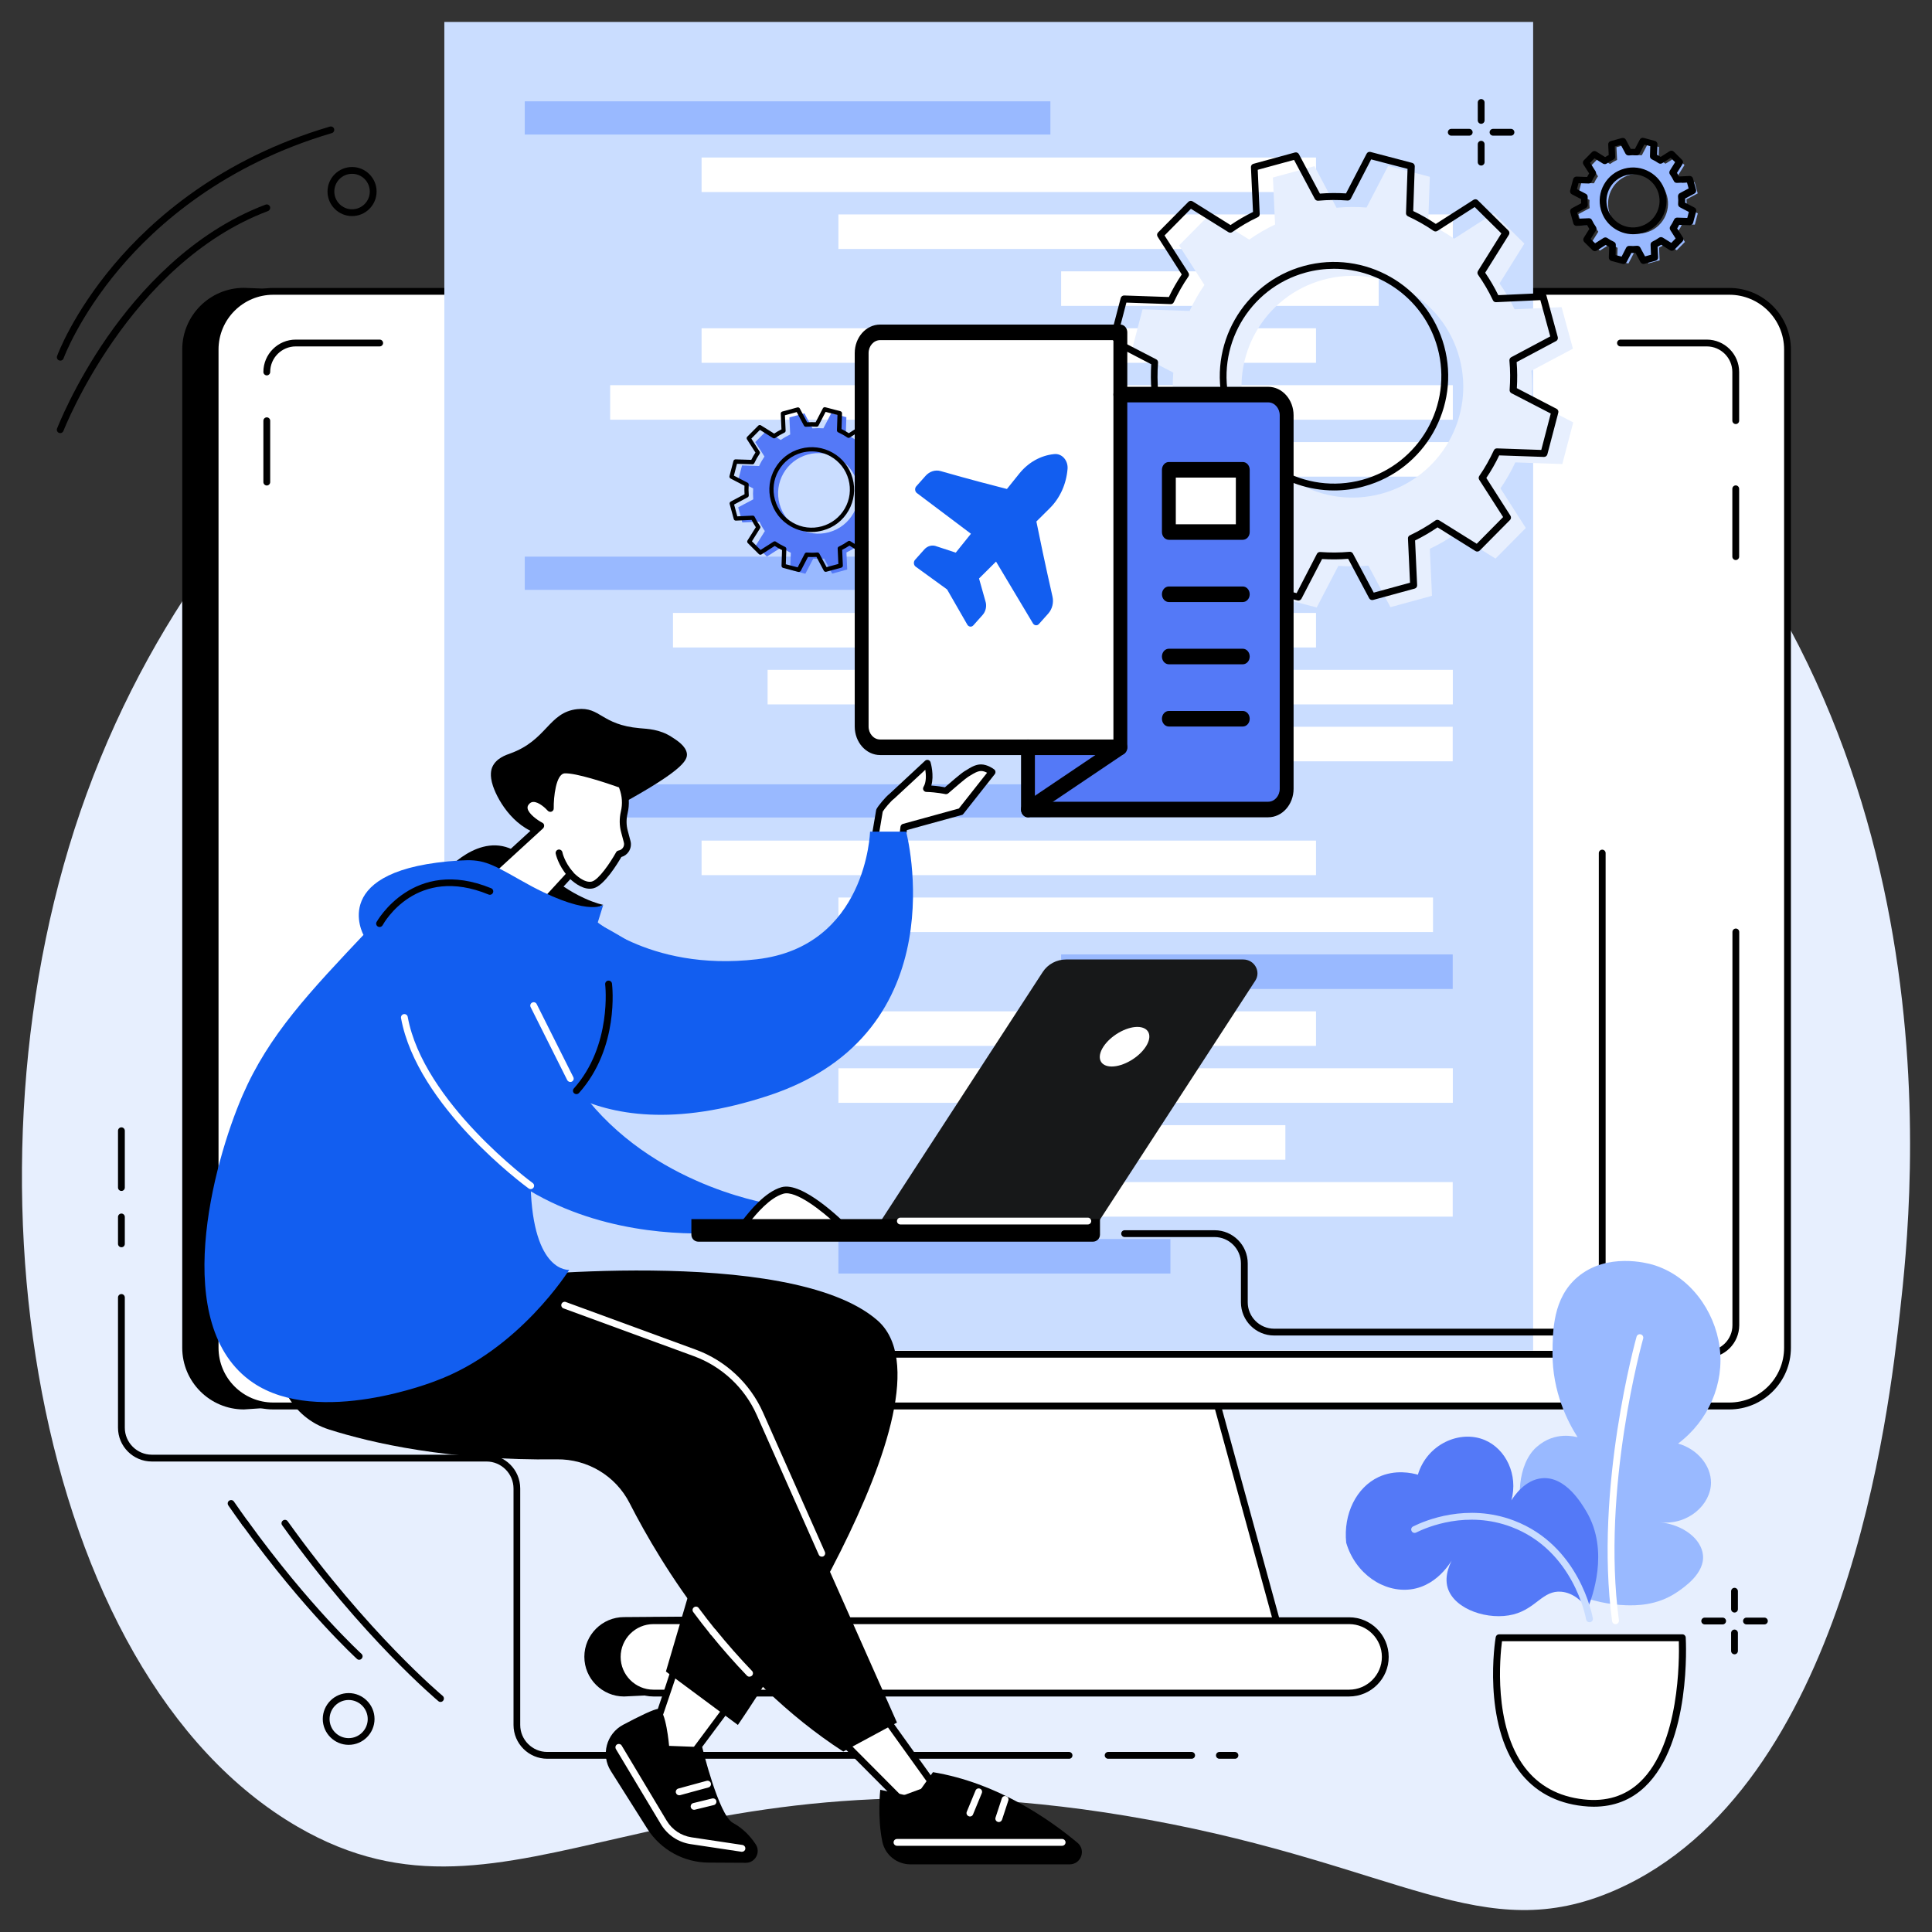 <?xml version="1.0" encoding="UTF-8"?> <svg xmlns="http://www.w3.org/2000/svg" xmlns:xlink="http://www.w3.org/1999/xlink" version="1.1" viewBox="0 0 600 600"><rect x="0" y="0" width="600" height="600" fill="#333333" stroke="none"/><defs><style> .cls-1 { fill: none; } .cls-2 { fill: #caddff; } .cls-3 { fill: #125ef0; } .cls-4 { fill: #fff; } .cls-5 { fill: #e7effe; } .cls-6 { fill: #171819; } .cls-7 { fill: #99b9ff; } .cls-8 { fill: #5479f7; } .cls-9 { clip-path: url(#clippath); } </style><clipPath id="clippath"><rect class="cls-1" x="265.445" y="100.798" width="136.293" height="153.019"></rect></clipPath></defs><g><g id="Layer_1"><path class="cls-5" d="M188.681,71.909c-13.737,5.956-117.612,53.763-161.768,174.608-42.331,115.851-16.555,273.2,65.546,320.815,67.339,39.065,113.737-29.747,264.33-2.177,78.226,14.313,103.747,39.834,144.861,21.838,71.95-31.54,85.079-149.6,88.409-179.604,3.842-34.55,20.205-181.813-89.53-283.927-87.192-81.172-212.201-94.877-311.849-51.553Z"></path><g><g><path d="M519.838,106.524l-444.094-17.131c-10.567,0-19.148,8.582-19.148,19.148v310.024c0,10.567,8.582,19.148,19.148,19.148l160.455-10.855-20.589,75.184-21.806.16c-6.788,0-12.328,5.54-12.328,12.328s5.54,12.328,12.328,12.328l182.549-8.71c6.788,0-5.924-80.436-5.924-80.436,0,0,159.975-331.189,149.408-331.189Z"></path><g><polygon class="cls-4" points="367.58 398.103 254.323 398.103 222.206 515.363 399.697 515.363 367.58 398.103"></polygon><path d="M399.697,516.42h-177.49c-.32,0-.64-.16-.833-.416s-.256-.608-.192-.929l32.117-117.26c.128-.448.544-.768,1.025-.768h113.257c.48,0,.897.32,1.025.768l32.117,117.26c.096.32.032.672-.192.929-.192.256-.48.416-.833.416ZM223.583,514.306h174.737l-31.54-115.146h-111.624l-31.572,115.146Z"></path></g><g><path class="cls-4" d="M537.033,90.481H84.87c-9.99,0-18.06,8.101-18.06,18.06v310.024c0,9.99,8.101,18.06,18.06,18.06h452.195c9.99,0,18.06-8.101,18.06-18.06V108.541c0-9.99-8.101-18.06-18.092-18.06Z"></path><path d="M537.065,437.713H84.87c-10.535,0-19.116-8.582-19.116-19.116V108.541c0-10.535,8.582-19.116,19.116-19.116h452.195c10.535,0,19.116,8.582,19.116,19.116v310.024c0,10.567-8.582,19.148-19.116,19.148ZM84.87,91.538c-9.382,0-17.003,7.621-17.003,17.003v310.024c0,9.382,7.621,17.003,17.003,17.003h452.195c9.382,0,17.003-7.621,17.003-17.003V108.541c0-9.382-7.621-17.003-17.003-17.003H84.87Z"></path></g><g><path class="cls-4" d="M418.973,503.291h-216.043c-6.212,0-11.239,5.027-11.239,11.239s5.027,11.239,11.239,11.239h216.043c6.212,0,11.239-5.027,11.239-11.239,0-6.18-5.027-11.239-11.239-11.239Z"></path><path d="M418.973,526.858h-216.043c-6.788,0-12.296-5.508-12.296-12.296s5.508-12.296,12.296-12.296h216.043c6.788,0,12.296,5.508,12.296,12.296.032,6.756-5.508,12.296-12.296,12.296ZM202.93,504.38c-5.604,0-10.183,4.579-10.183,10.183s4.579,10.183,10.183,10.183h216.043c5.604,0,10.183-4.579,10.183-10.183s-4.579-10.183-10.183-10.183h-216.043Z"></path></g></g><g><g><path class="cls-4" d="M82.853,337.104v74.48c0,4.963,4.035,8.998,8.998,8.998h438.234c4.963,0,8.998-4.035,8.998-8.998v-122.159l-456.23,47.679Z"></path><path d="M530.085,421.639H91.85c-5.54,0-10.055-4.515-10.055-10.055v-74.48c0-.576.48-1.057,1.057-1.057s1.057.48,1.057,1.057v74.48c0,4.355,3.554,7.941,7.941,7.941h438.234c4.355,0,7.941-3.554,7.941-7.941v-122.159c0-.576.48-1.057,1.057-1.057s1.057.48,1.057,1.057v122.159c-.032,5.54-4.515,10.055-10.055,10.055Z"></path></g><path d="M82.853,150.776c-.576,0-1.057-.48-1.057-1.057v-19.052c0-.576.48-1.057,1.057-1.057s1.057.48,1.057,1.057v19.052c0,.576-.48,1.057-1.057,1.057Z"></path><g><path class="cls-4" d="M117.883,106.524h-26.065c-4.963,0-8.998,4.035-8.998,8.998l35.063-8.998Z"></path><path d="M82.853,116.578c-.576,0-1.057-.48-1.057-1.057,0-5.54,4.515-10.055,10.055-10.055h26.065c.576,0,1.057.48,1.057,1.057s-.48,1.057-1.057,1.057h-26.065c-4.355,0-7.941,3.554-7.941,7.941,0,.576-.48,1.057-1.057,1.057Z"></path></g><g><path class="cls-4" d="M539.05,130.635v-15.114c0-4.963-4.035-8.998-8.998-8.998h-26.801l35.799,24.111Z"></path><path d="M539.05,131.692c-.576,0-1.057-.48-1.057-1.057v-15.114c0-4.355-3.554-7.941-7.941-7.941h-26.801c-.576,0-1.057-.48-1.057-1.057s.48-1.057,1.057-1.057h26.801c5.54,0,10.055,4.515,10.055,10.055v15.114c0,.608-.48,1.057-1.057,1.057Z"></path></g><path d="M539.05,173.927c-.576,0-1.057-.48-1.057-1.057v-21.07c0-.576.48-1.057,1.057-1.057s1.057.48,1.057,1.057v21.07c0,.576-.48,1.057-1.057,1.057Z"></path></g></g><g><rect class="cls-2" x="137.992" y="6.812" width="338.138" height="412.586"></rect><g><rect class="cls-7" x="162.968" y="31.467" width="163.241" height="10.311"></rect><rect class="cls-4" x="217.884" y="48.919" width="190.811" height="10.727"></rect><rect class="cls-4" x="260.375" y="66.594" width="190.811" height="10.727"></rect><rect class="cls-4" x="329.539" y="84.269" width="98.624" height="10.727"></rect><rect class="cls-7" x="162.968" y="172.87" width="163.241" height="10.311"></rect><rect class="cls-4" x="209" y="190.354" width="199.695" height="10.727"></rect><rect class="cls-4" x="238.386" y="208.029" width="212.8" height="10.727"></rect><rect class="cls-4" x="329.539" y="225.704" width="121.614" height="10.727"></rect><rect class="cls-4" x="217.884" y="101.945" width="190.811" height="10.727"></rect><rect class="cls-4" x="189.49" y="119.62" width="261.695" height="10.727"></rect><rect class="cls-4" x="329.539" y="154.971" width="75.601" height="10.727"></rect><rect class="cls-4" x="329.539" y="137.296" width="121.614" height="10.727"></rect><rect class="cls-7" x="162.968" y="243.572" width="163.241" height="10.311"></rect><rect class="cls-4" x="217.884" y="261.055" width="190.811" height="10.727"></rect><rect class="cls-4" x="260.375" y="278.731" width="184.663" height="10.727"></rect><rect class="cls-7" x="329.539" y="296.406" width="121.614" height="10.727"></rect><rect class="cls-7" x="260.375" y="384.783" width="103.106" height="10.727"></rect><rect class="cls-4" x="217.884" y="314.081" width="190.811" height="10.727"></rect><rect class="cls-4" x="260.375" y="331.757" width="190.811" height="10.727"></rect><rect class="cls-4" x="329.539" y="367.108" width="121.614" height="10.727"></rect><rect class="cls-4" x="329.539" y="349.432" width="69.645" height="10.727"></rect></g></g><g><path d="M383.526,546.199h-4.835c-.576,0-1.057-.48-1.057-1.057s.48-1.057,1.057-1.057h4.835c.576,0,1.057.48,1.057,1.057s-.448,1.057-1.057,1.057Z"></path><path d="M370.078,546.199h-25.937c-.576,0-1.057-.48-1.057-1.057s.48-1.057,1.057-1.057h25.937c.576,0,1.057.48,1.057,1.057s-.48,1.057-1.057,1.057Z"></path><path d="M332.037,546.199h-162.056c-5.796,0-10.503-4.707-10.503-10.503v-73.423c0-4.611-3.778-8.389-8.389-8.389H47.15c-5.796,0-10.503-4.707-10.503-10.503v-40.442c0-.576.48-1.057,1.057-1.057s1.057.48,1.057,1.057v40.442c0,4.611,3.778,8.389,8.389,8.389h103.907c5.796,0,10.503,4.707,10.503,10.503v73.423c0,4.611,3.778,8.389,8.389,8.389h162.056c.576,0,1.057.48,1.057,1.057s-.416,1.057-1.025,1.057Z"></path><path d="M37.704,387.345c-.576,0-1.057-.48-1.057-1.057v-8.357c0-.576.48-1.057,1.057-1.057s1.057.48,1.057,1.057v8.357c0,.608-.448,1.057-1.057,1.057Z"></path><path d="M37.704,369.861c-.576,0-1.057-.48-1.057-1.057v-17.643c0-.576.48-1.057,1.057-1.057s1.057.48,1.057,1.057v17.643c0,.576-.448,1.057-1.057,1.057Z"></path></g><g><g><g><g><path class="cls-4" d="M200.304,543.957c1.505-1.537,10.311-28.883,10.311-28.883l17.355,12.392-19.052,25.584-8.614-9.094Z"></path><path d="M208.95,554.108c-.288,0-.576-.128-.768-.32l-8.646-9.094c-.384-.416-.384-1.057,0-1.473,1.121-1.441,6.788-18.22,10.055-28.466.096-.32.352-.576.672-.672.32-.096.672-.064.961.128l17.355,12.392c.224.16.384.416.416.704.032.288-.032.576-.192.8l-19.052,25.584c-.192.256-.48.416-.8.416q.032,0,0,0ZM201.617,543.797l7.237,7.621,17.643-23.695-15.306-10.919c-2.241,6.884-7.493,22.831-9.574,26.993Z"></path></g><g><path d="M231.62,578.508l-11.559-.064c-7.653-.032-14.761-3.939-18.924-10.343l-11.431-18.092c-3.17-4.995-1.377-11.623,3.842-14.377,4.771-2.53,9.766-4.995,10.919-4.899,2.369.224,3.33,11.463,3.33,11.463l10.279.384s5.091,21.134,9.542,23.535c3.266,1.761,5.54,4.323,7.077,6.66,1.633,2.498-.16,5.764-3.074,5.732Z"></path><path class="cls-4" d="M230.436,575.081h-.16l-15.786-2.369c-3.874-.576-7.237-2.85-9.254-6.212l-13.961-23.311c-.288-.512-.128-1.153.352-1.441.512-.288,1.153-.128,1.441.352l13.961,23.311c1.697,2.818,4.515,4.707,7.749,5.187l15.786,2.369c.576.096.993.64.897,1.217-.032.512-.512.897-1.025.897Z"></path><path class="cls-4" d="M210.935,557.534c-.48,0-.897-.32-1.025-.768-.16-.576.192-1.153.737-1.313l8.806-2.401c.576-.16,1.153.192,1.313.737.16.576-.192,1.153-.737,1.313l-8.806,2.401c-.096,0-.192.032-.288.032Z"></path><path class="cls-4" d="M215.546,562.049c-.48,0-.897-.32-1.025-.8-.128-.576.224-1.153.768-1.281l5.892-1.441c.576-.128,1.153.224,1.281.768.128.576-.224,1.153-.768,1.281l-5.892,1.441c-.096.032-.192.032-.256.032Z"></path></g><g><polygon class="cls-4" points="259.575 538.738 279.748 558.975 290.41 555.068 271.838 529.132 259.575 538.738"></polygon><path d="M279.748,560.064c-.288,0-.544-.096-.737-.32l-20.173-20.269c-.224-.224-.32-.512-.32-.8.032-.288.16-.576.416-.768l12.264-9.574c.224-.192.512-.256.8-.224.288.032.544.192.704.416l18.572,25.905c.192.256.256.608.16.929s-.352.576-.64.672l-10.695,3.939c-.128.064-.256.096-.352.096ZM261.175,538.834l18.828,18.924,8.742-3.202-17.131-23.887-10.439,8.165Z"></path></g><g><path d="M273.375,555.837s-.961,8.614.672,16.234c.897,4.067,4.547,6.917,8.678,6.917h49.472c3.522,0,5.155-4.419,2.434-6.692-8.806-7.365-24.976-18.636-44.893-21.934l-5.54,7.781-10.823-2.305Z"></path><path class="cls-4" d="M329.86,573.224h-51.297c-.576,0-1.057-.48-1.057-1.057s.48-1.057,1.057-1.057h51.297c.576,0,1.057.48,1.057,1.057s-.48,1.057-1.057,1.057Z"></path><path class="cls-4" d="M301.233,564.13c-.128,0-.256-.032-.416-.096-.544-.224-.8-.833-.576-1.377l2.722-6.596c.224-.544.833-.8,1.377-.576.544.224.8.833.576,1.377l-2.722,6.596c-.128.416-.544.672-.961.672Z"></path><path class="cls-4" d="M310.167,565.86c-.096,0-.224-.032-.32-.064-.544-.192-.865-.768-.672-1.345l1.953-5.956c.192-.544.768-.865,1.345-.672.544.192.865.768.672,1.345l-1.953,5.956c-.16.448-.576.737-1.025.737Z"></path></g><path d="M152.85,396.983s92.155-10.727,119.565,13c27.41,23.727-43.26,125.713-43.26,125.713l-22.35-16.587,21.198-72.078-85.175-24.176,10.022-25.873Z"></path><path d="M102.129,443.925c13.385,4.259,37.336,9.734,70.798,9.286,9.51-.128,18.284,5.123,22.607,13.609,9.926,19.436,31.38,54.467,66.347,77.138l16.683-8.998-42.619-95.934c-3.906-8.774-11.175-15.562-20.173-18.86l-84.438-30.964s-26.193-7.333-39.033,16.042c-2.305,4.163-3.842,7.941-4.867,11.303-3.458,11.559,3.202,23.727,14.697,27.378Z"></path><path class="cls-4" d="M255.22,483.438c-.416,0-.8-.224-.961-.64l-19.244-43.356c-3.746-8.453-10.887-15.114-19.565-18.284l-40.442-14.826c-.544-.192-.833-.8-.64-1.345s.8-.833,1.345-.64l40.442,14.826c9.222,3.394,16.779,10.471,20.781,19.436l19.244,43.356c.224.544,0,1.153-.544,1.409-.128.032-.256.064-.416.064Z"></path><path class="cls-4" d="M232.741,520.71c-.288,0-.544-.096-.768-.32-3.874-4.035-7.685-8.357-11.335-12.872-.352-.448-.288-1.121.16-1.505.448-.352,1.121-.288,1.505.16,3.618,4.451,7.397,8.742,11.239,12.744.416.416.384,1.089-.032,1.505-.256.192-.512.288-.768.288Z"></path><path class="cls-4" d="M221.438,507.87c-.32,0-.608-.128-.833-.384-1.793-2.209-3.586-4.515-5.315-6.852-.352-.48-.256-1.121.224-1.473s1.121-.256,1.473.224c1.697,2.305,3.49,4.579,5.251,6.788.352.448.288,1.121-.16,1.505-.16.128-.384.192-.64.192Z"></path></g><g><path d="M137.928,271.078s10.983-13.321,22.254-6.692c6.596,3.874,12.264,10.439,21.23,14.537,3.714,1.697,5.892,2.081,5.892,2.081,0,0-6.18,3.714-23.919,4.355-17.675.608-25.456-14.281-25.456-14.281Z"></path><g><path d="M169.276,259.454c-9.03-1.441-14.505-10.407-16.17-15.338-1.121-3.362-.544-5.155-.192-5.956,1.217-2.722,4.291-3.714,5.54-4.163,11.463-4.131,11.88-12.776,20.813-13.769,7.269-.768,7.397,4.867,19.404,5.924,2.434.224,6.18.288,9.926,2.722,1.793,1.153,4.323,2.786,4.707,5.059.352,2.273-1.441,5.7-25.008,18.284-13.513,7.205-15.978,7.749-19.02,7.237Z"></path><g><path class="cls-4" d="M193.036,243.732s-13.193-4.835-17.771-4.579c-4.579.256-4.419,11.944-4.419,11.944,0,0-4.707-5.38-7.525-1.921-2.786,3.458,4.547,7.333,4.547,7.333l-23.183,21.23,21.454,5.572,10.919-11.88s3.65,4.227,6.981,3.362c3.33-.865,8.197-9.606,8.197-9.606h0c1.825-.288,2.978-2.081,2.498-3.842l-.833-3.138c-.512-1.921-.544-3.939-.064-5.86h0c.608-2.562.448-5.283-.48-7.749l-.32-.865Z"></path><path d="M166.17,284.398c-.096,0-.192,0-.256-.032l-21.454-5.572c-.384-.096-.672-.384-.768-.768-.096-.384.032-.768.32-1.025l22.126-20.269c-1.537-.993-3.938-2.882-4.387-5.091-.224-1.089.064-2.177.8-3.074.8-.993,1.857-1.537,3.01-1.537,1.569-.032,3.17.865,4.323,1.761.224-3.746,1.185-10.407,5.347-10.631,4.739-.288,17.643,4.419,18.188,4.643.288.096.512.32.64.608l.32.833c1.025,2.69,1.185,5.604.512,8.389-.416,1.761-.416,3.618.064,5.347l.833,3.138c.32,1.121.128,2.337-.512,3.33-.544.833-1.345,1.441-2.305,1.697-1.121,1.921-5.283,8.838-8.614,9.702-2.914.768-5.828-1.537-7.237-2.818l-10.15,11.047c-.224.192-.48.32-.8.32ZM146.862,277.226l18.956,4.931,10.471-11.399c.192-.224.48-.352.8-.352.288,0,.576.128.8.352.897,1.025,3.714,3.586,5.924,3.01,2.113-.544,5.732-5.86,7.525-9.094.16-.288.448-.48.768-.544.576-.096,1.057-.416,1.377-.897s.416-1.057.256-1.633l-.833-3.138c-.576-2.081-.576-4.291-.096-6.404.576-2.369.416-4.835-.448-7.141l-.128-.384c-3.938-1.409-13.449-4.547-16.875-4.355-2.69.16-3.458,7.397-3.394,10.887,0,.448-.256.833-.672.993s-.897.032-1.185-.288c-.672-.768-2.786-2.754-4.483-2.722-.544,0-.993.256-1.409.768-.352.416-.448.865-.352,1.313.32,1.601,2.978,3.554,4.579,4.387.32.16.512.448.544.8.032.352-.096.672-.32.929l-21.806,19.981Z"></path></g><path d="M177.089,272.487c-.288,0-.608-.128-.8-.384-3.01-3.49-3.682-6.884-3.714-7.013-.096-.576.256-1.121.833-1.249.576-.096,1.121.256,1.249.833,0,.064.608,3.01,3.234,6.052.384.448.32,1.121-.128,1.505-.192.192-.416.256-.672.256Z"></path></g><g><g><path class="cls-4" d="M273.151,251.705c.448-.929,2.754-3.65,3.811-4.451l11.079-10.279s1.441,4.963-.32,7.877c3.394.128,6.084.704,6.084.704,0,0,5.059-4.451,6.308-5.219,1.249-.768,2.914-1.985,4.611-1.953s3.394,1.313,3.394,1.313l-9.734,12.328-17.675,4.867-3.682,30.452-8.069-10.791,4.195-24.848Z"></path><path d="M277.026,288.401c-.32,0-.64-.16-.865-.416l-8.069-10.791c-.16-.224-.256-.512-.192-.8l4.195-24.816c.032-.096.064-.192.096-.288.512-1.025,2.85-3.842,4.067-4.771l11.015-10.247c.256-.256.64-.352.993-.256.352.096.64.384.737.737.064.192,1.153,4.035.224,7.205,1.921.128,3.458.384,4.227.544,1.281-1.121,4.931-4.291,6.084-4.995.16-.096.352-.224.544-.32,1.281-.8,2.85-1.825,4.643-1.793,1.985.032,3.811,1.377,4.003,1.537.224.16.384.416.416.704.032.288-.032.576-.224.8l-9.734,12.328c-.128.192-.32.32-.544.352l-17.003,4.675-3.586,29.747c-.064.416-.352.8-.768.897-.064-.064-.16-.032-.256-.032ZM270.077,276.265l6.212,8.325,3.362-27.826c.064-.416.352-.768.768-.897l17.355-4.771,8.774-11.111c-.544-.288-1.217-.544-1.825-.544-1.121,0-2.369.768-3.458,1.441-.192.128-.384.256-.576.352-.865.544-4.163,3.362-6.18,5.123-.256.224-.608.32-.929.256-.032,0-2.658-.576-5.892-.672-.384,0-.704-.224-.897-.544-.192-.32-.16-.737.032-1.057.865-1.409.8-3.618.544-5.283l-9.702,8.998c-.032.032-.064.064-.096.064-.865.64-2.914,3.042-3.426,3.939l-4.066,24.208Z"></path></g><path class="cls-3" d="M182.885,284.238s17.996,17.643,52.162,13.673c34.166-3.971,35.159-39.642,35.159-39.642h11.207s16.555,62.312-42.523,81.909c-59.11,19.597-78.354-14.793-78.354-14.793l22.35-41.147Z"></path></g><path class="cls-3" d="M135.334,428.843s-36.343,14.505-56.837.512c-25.873-17.675-12.36-67.98-3.17-89.177,8.133-18.732,20.589-31.892,38.841-51.201,5.219-5.508,8.357-8.389,13.161-10.695,19.052-9.126,42.139,1.217,53.506,6.308,8.614,3.842,15.242,8.133,19.693,11.335,0,0-36.471,44.989-35.735,72.27.737,27.314,11.976,26.161,11.976,26.161,0,0-15.498,24.912-41.435,34.486Z"></path><g><path class="cls-3" d="M165.53,301.337c1.025,8.133,3.522,18.444,9.414,29.043,18.796,33.814,56.484,42.011,63.945,43.484l-7.461,8.293s-80.084,13.129-103.299-60.007c0,0-8.806-27.314,10.791-34.07,4.067-1.409,9.446-2.209,14.601-.224,8.87,3.458,11.688,12.296,12.008,13.481Z"></path><g><path class="cls-4" d="M230.628,380.556c.608-.352,6.212-9.03,12.328-10.823,6.148-1.793,19.501,11.655,19.501,11.655l-31.828-.833Z"></path><path d="M262.456,382.445q-.032,0,0,0l-31.86-.833c-.48,0-.865-.32-.993-.8-.096-.416.032-.865.384-1.121.128-.128.48-.576.8-.961,2.017-2.53,6.692-8.518,11.88-10.023,6.564-1.921,19.116,10.503,20.557,11.944.32.32.384.768.224,1.153-.192.384-.576.64-.993.64ZM232.837,379.531l26.929.704c-4.515-4.163-12.616-10.663-16.491-9.51-4.259,1.249-8.389,6.244-10.439,8.806ZM230.083,379.628h0Z"></path></g></g><path class="cls-3" d="M112.888,290.354s-11.495-20.621,29.907-23.119c6.852-.416,9.062.512,18.7,6.02,20.685,11.848,25.841,7.781,25.841,7.781l-4.451,14.281-69.997-4.963Z"></path><path d="M117.883,287.889c-.16,0-.352-.032-.512-.128-.512-.288-.705-.929-.416-1.441.128-.192,11.431-20.397,35.575-10.471.544.224.8.833.576,1.377-.224.544-.833.8-1.377.576-22.35-9.222-32.469,8.742-32.885,9.51-.192.352-.576.576-.961.576Z"></path><path class="cls-4" d="M164.793,369.285c-.224,0-.448-.064-.608-.192-1.409-1.025-34.678-25.584-39.642-52.93-.096-.576.288-1.121.865-1.217s1.121.288,1.217.865c4.803,26.513,38.457,51.329,38.809,51.585.48.352.576.993.224,1.473-.192.256-.512.416-.865.416Z"></path><path d="M179.011,339.794c-.256,0-.512-.096-.705-.256-.448-.384-.48-1.057-.096-1.505,11.912-13.321,9.766-32.117,9.734-32.309-.064-.576.352-1.121.929-1.185.576-.064,1.121.352,1.185.929.096.8,2.305,19.917-10.247,33.974-.224.224-.512.352-.8.352Z"></path><path class="cls-4" d="M177.121,336.015c-.384,0-.768-.224-.961-.576l-11.367-22.671c-.256-.512-.064-1.153.48-1.409.512-.256,1.153-.064,1.409.48l11.367,22.671c.256.512.064,1.153-.48,1.409-.128.064-.288.096-.448.096Z"></path></g></g><g><path class="cls-6" d="M341.355,379.147h-67.788l50.272-77.298c1.569-2.401,4.291-3.874,7.237-3.874h55.011c3.49,0,5.604,3.746,3.746,6.596l-48.479,74.576Z"></path><path class="cls-4" d="M355.828,325.065c-2.209,3.394-6.949,6.148-10.567,6.148-3.65,0-4.803-2.754-2.594-6.148,2.209-3.394,6.949-6.148,10.567-6.148,3.618.032,4.803,2.754,2.594,6.148Z"></path><path d="M339.434,385.615h-122.543c-1.217,0-2.177-.961-2.177-2.177v-4.835h126.898v4.835c0,1.185-.993,2.177-2.177,2.177Z"></path><path class="cls-4" d="M337.833,380.268h-58.214c-.576,0-1.057-.48-1.057-1.057s.48-1.057,1.057-1.057h58.214c.576,0,1.057.48,1.057,1.057,0,.608-.48,1.057-1.057,1.057Z"></path></g></g><g><path class="cls-8" d="M279.035,148.944l-1.274-4.678-5.295.239c-.498-1.035-1.055-2.01-1.712-2.926l2.807-4.498-3.463-3.424-4.479,2.866c-.935-.637-1.911-1.194-2.946-1.672l.179-5.295-4.697-1.234-2.448,4.697c-1.115-.08-2.249-.08-3.384.02l-2.488-4.678-4.678,1.274.239,5.295c-1.035.498-2.01,1.055-2.926,1.712l-4.498-2.807-3.424,3.463,2.866,4.479c-.637.935-1.194,1.911-1.672,2.946l-5.295-.179-1.234,4.697,4.697,2.448c-.08,1.115-.08,2.249.02,3.384l-4.678,2.488,1.274,4.678,5.295-.239c.498,1.035,1.055,2.01,1.712,2.926l-2.807,4.498,3.443,3.424,4.479-2.866c.935.637,1.911,1.194,2.946,1.672l-.179,5.295,4.697,1.234,2.448-4.697c1.115.08,2.249.08,3.384-.02l2.488,4.678,4.678-1.274-.239-5.295c1.035-.498,2.01-1.055,2.926-1.712l4.498,2.807,3.424-3.443-2.866-4.479c.637-.935,1.194-1.911,1.672-2.946l5.295.179,1.234-4.697-4.697-2.428c.08-1.115.08-2.249-.02-3.384l4.697-2.528ZM257.458,165.285c-6.668,1.831-13.535-2.09-15.366-8.758-1.831-6.668,2.09-13.535,8.758-15.366,6.668-1.831,13.535,2.09,15.366,8.758,1.831,6.668-2.09,13.535-8.758,15.366Z"></path><path d="M248.063,177.626c-.06,0-.119,0-.159-.02l-4.697-1.234c-.299-.08-.498-.358-.498-.657l.159-4.877c-.776-.378-1.553-.816-2.269-1.294l-4.1,2.627c-.259.159-.597.139-.816-.08l-3.443-3.424c-.219-.219-.259-.557-.1-.816l2.588-4.12c-.478-.717-.916-1.473-1.314-2.269l-4.877.219c-.319.02-.577-.179-.657-.478l-1.274-4.678c-.08-.299.06-.617.319-.756l4.299-2.289c-.06-.876-.06-1.752-.02-2.627l-4.319-2.249c-.279-.139-.418-.458-.338-.756l1.234-4.697c.08-.299.358-.498.657-.498l4.877.159c.378-.776.816-1.553,1.294-2.269l-2.627-4.1c-.159-.259-.139-.597.08-.816l3.424-3.443c.219-.219.557-.259.816-.1l4.12,2.568c.717-.478,1.473-.916,2.269-1.314l-.219-4.877c-.02-.299.179-.577.478-.657l4.678-1.274c.299-.08.617.06.756.319l2.289,4.299c.876-.06,1.752-.06,2.627-.02l2.249-4.319c.139-.279.458-.418.756-.338l4.697,1.234c.299.08.498.358.498.657l-.159,4.877c.776.378,1.553.816,2.269,1.294l4.1-2.627c.259-.159.597-.139.816.08l3.443,3.424c.219.219.259.557.1.816l-2.568,4.12c.478.717.916,1.473,1.314,2.269l4.877-.219c.299-.02.577.179.657.478l1.274,4.678c.08.299-.06.617-.319.756l-4.299,2.289c.06.876.06,1.752.02,2.627l4.319,2.249c.279.139.418.458.338.756l-1.234,4.697c-.08.299-.358.498-.657.498l-4.877-.159c-.378.776-.816,1.553-1.294,2.269l2.627,4.1c.159.259.139.597-.08.816l-3.424,3.463c-.219.219-.557.259-.816.1l-4.12-2.568c-.717.478-1.473.916-2.269,1.314l.219,4.877c.02.299-.179.577-.478.657l-4.678,1.274c-.299.08-.617-.06-.756-.319l-2.289-4.299c-.876.06-1.752.06-2.627.02l-2.249,4.319c-.139.199-.378.338-.617.338ZM244.042,175.238l3.682.955,2.189-4.24c.119-.239.378-.378.637-.358,1.075.08,2.17.08,3.264-.02.259-.02.517.119.637.338l2.249,4.22,3.663-.995-.219-4.777c-.02-.259.139-.517.378-.617.995-.478,1.951-1.035,2.826-1.652.219-.159.498-.159.737-.02l4.041,2.528,2.667-2.707-2.568-4.021c-.139-.219-.139-.517.02-.737.617-.896,1.155-1.851,1.612-2.846.119-.239.338-.398.617-.378l4.777.159.955-3.682-4.24-2.189c-.239-.119-.378-.378-.358-.637.08-1.075.08-2.17-.02-3.264-.02-.259.119-.517.338-.637l4.22-2.249-.995-3.663-4.777.219c-.279.02-.517-.139-.617-.378-.478-.995-1.035-1.951-1.652-2.826-.159-.219-.159-.498-.02-.737l2.528-4.041-2.707-2.667-4.021,2.568c-.219.139-.517.139-.737-.02-.896-.617-1.851-1.155-2.846-1.612-.239-.119-.398-.358-.378-.617l.159-4.777-3.682-.955-2.189,4.24c-.119.239-.358.378-.637.358-1.075-.08-2.17-.08-3.264.02-.259.02-.517-.119-.637-.338l-2.249-4.22-3.663.995.219,4.777c.02.259-.139.517-.378.617-.995.478-1.951,1.035-2.826,1.652-.219.159-.498.159-.737.02l-4.041-2.528-2.667,2.707,2.568,4.021c.139.219.139.517-.02.737-.617.896-1.155,1.851-1.612,2.846-.119.239-.358.398-.617.378l-4.777-.159-.955,3.682,4.24,2.189c.239.119.378.378.358.637-.08,1.075-.08,2.17.02,3.264.02.259-.119.517-.338.637l-4.22,2.249.995,3.663,4.777-.219c.259-.02.517.139.617.378.478.995,1.035,1.951,1.652,2.826.159.219.159.498.02.737l-2.528,4.041,2.707,2.667,4.021-2.568c.219-.139.517-.139.737.02.896.617,1.851,1.155,2.846,1.612.239.119.398.358.378.617l-.159,4.777ZM252.064,165.206c-2.249,0-4.479-.577-6.489-1.732-3.045-1.732-5.255-4.558-6.17-7.962-.935-3.384-.478-6.947,1.254-9.992,1.732-3.045,4.558-5.255,7.962-6.17,3.384-.935,6.947-.478,9.992,1.254,3.045,1.732,5.255,4.558,6.17,7.962.935,3.384.478,6.947-1.254,9.992-1.732,3.045-4.558,5.255-7.962,6.17h0c-1.155.319-2.329.478-3.503.478ZM255.388,164.111h0ZM252.104,140.185c-1.055,0-2.11.139-3.145.418-3.045.836-5.593,2.807-7.166,5.553-1.573,2.747-1.971,5.952-1.135,8.997.836,3.045,2.807,5.593,5.553,7.166s5.952,1.971,8.997,1.135h0c3.045-.836,5.593-2.807,7.166-5.553,1.573-2.747,1.971-5.952,1.135-8.997-.836-3.045-2.807-5.593-5.553-7.166-1.811-1.015-3.822-1.553-5.852-1.553Z"></path></g><g><path class="cls-7" d="M527.235,60.062l-.961-3.49-3.939.192c-.352-.768-.8-1.505-1.281-2.177l2.081-3.33-2.562-2.53-3.33,2.113c-.704-.48-1.409-.897-2.177-1.249l.128-3.938-3.49-.929-1.825,3.49c-.833-.064-1.665-.064-2.53.032l-1.857-3.49-3.49.961.192,3.938c-.768.352-1.505.8-2.177,1.281l-3.33-2.081-2.53,2.562,2.113,3.33c-.48.705-.897,1.409-1.249,2.177l-3.939-.128-.929,3.49,3.49,1.825c-.064.833-.064,1.665.032,2.53l-3.49,1.857.961,3.49,3.939-.192c.352.768.8,1.505,1.281,2.177l-2.081,3.33,2.562,2.53,3.33-2.113c.704.48,1.409.897,2.177,1.249l-.128,3.938,3.49.929,1.825-3.49c.833.064,1.665.064,2.53-.032l1.857,3.49,3.49-.961-.192-3.938c.768-.352,1.505-.8,2.177-1.281l3.33,2.081,2.53-2.562-2.113-3.33c.48-.705.897-1.409,1.249-2.177l3.939.128.929-3.49-3.49-1.825c.064-.833.064-1.665-.032-2.53l3.49-1.857ZM511.16,72.23c-4.963,1.345-10.086-1.569-11.431-6.532-1.345-4.963,1.569-10.086,6.532-11.431s10.086,1.569,11.431,6.532c1.345,4.963-1.569,10.086-6.532,11.431Z"></path><path d="M504.18,81.996c-.096,0-.192,0-.256-.032l-3.49-.929c-.48-.128-.8-.576-.8-1.057l.128-3.266c-.384-.192-.737-.416-1.121-.64l-2.754,1.761c-.416.256-.961.224-1.313-.128l-2.562-2.53c-.352-.352-.416-.897-.16-1.313l1.729-2.754c-.224-.352-.448-.737-.64-1.121l-3.266.16c-.48.032-.929-.288-1.057-.768l-.961-3.49c-.128-.48.096-.993.512-1.217l2.882-1.537c-.032-.416-.032-.865,0-1.281l-2.882-1.505c-.448-.224-.672-.737-.544-1.217l.929-3.49c.128-.48.576-.8,1.057-.8l3.266.128c.192-.384.416-.737.64-1.121l-1.761-2.754c-.256-.416-.224-.961.128-1.313l2.53-2.562c.352-.352.897-.416,1.313-.16l2.754,1.729c.352-.224.737-.448,1.121-.64l-.16-3.266c-.032-.48.288-.929.768-1.057l3.49-.961c.48-.128.993.096,1.217.512l1.537,2.882c.416-.032.865-.032,1.281,0l1.505-2.882c.224-.448.737-.672,1.217-.544l3.49.929c.48.128.8.576.8,1.057l-.128,3.266c.384.192.737.416,1.121.64l2.754-1.761c.416-.256.961-.224,1.313.128l2.562,2.53c.352.352.416.897.16,1.313l-1.729,2.754c.224.352.448.737.64,1.121l3.266-.16c.48-.032.929.288,1.057.768l.961,3.49c.128.48-.096.993-.512,1.217l-2.882,1.537c.032.416.032.865,0,1.281l2.882,1.505c.448.224.672.737.544,1.217l-.929,3.49c-.128.48-.576.8-1.057.8l-3.266-.128c-.192.384-.416.737-.64,1.121l1.761,2.754c.256.416.224.961-.128,1.313l-2.53,2.562c-.352.352-.897.416-1.313.16l-2.754-1.729c-.352.224-.737.448-1.121.64l.16,3.266c.032.48-.288.929-.768,1.057l-3.49.961c-.48.128-.993-.096-1.217-.512l-1.537-2.882c-.416.032-.865.032-1.281,0l-1.505,2.882c-.224.352-.576.576-.961.576ZM501.746,79.21l1.857.48,1.409-2.754c.192-.384.608-.608,1.025-.576.768.064,1.537.064,2.337-.032.416-.032.833.192,1.025.544l1.473,2.754,1.857-.512-.128-3.106c-.032-.416.224-.833.608-.993.704-.352,1.409-.737,2.017-1.185.352-.256.8-.256,1.185-.032l2.626,1.633,1.345-1.377-1.665-2.626c-.224-.352-.224-.833.032-1.185.448-.64.833-1.345,1.153-2.049.192-.384.544-.64.993-.608l3.106.096.48-1.857-2.754-1.441c-.384-.192-.608-.608-.576-1.025.064-.768.064-1.569-.032-2.337-.032-.416.192-.833.544-1.025l2.754-1.473-.512-1.857-3.106.128c-.448.032-.833-.224-.993-.608-.352-.705-.737-1.409-1.185-2.017-.256-.352-.256-.8-.032-1.185l1.633-2.626-1.377-1.345-2.626,1.665c-.352.224-.833.224-1.185-.032-.64-.448-1.313-.833-2.017-1.153-.384-.192-.64-.576-.608-.993l.096-3.106-1.857-.48-1.441,2.754c-.192.384-.576.608-1.025.576-.768-.064-1.537-.064-2.337.032-.416.032-.833-.192-1.025-.544l-1.473-2.754-1.857.512.128,3.106c.032.416-.224.833-.608.993-.704.352-1.409.737-2.017,1.185-.352.256-.8.256-1.185.032l-2.626-1.633-1.345,1.377,1.665,2.626c.224.352.224.833-.032,1.185-.448.64-.833,1.313-1.153,2.017-.192.384-.544.64-.993.608l-3.106-.096-.48,1.857,2.754,1.441c.384.192.608.608.576,1.025-.064.768-.064,1.569.032,2.337.032.416-.192.833-.544,1.025l-2.754,1.473.512,1.857,3.106-.128c.448-.032.833.224.993.608.352.705.737,1.409,1.185,2.017.256.352.256.8.032,1.185l-1.633,2.626,1.377,1.345,2.626-1.665c.352-.224.833-.224,1.185.032.64.448,1.313.833,2.017,1.153.384.192.64.576.608.993l-.064,3.138ZM507.158,72.742c-4.547,0-8.742-3.042-9.99-7.621-.737-2.658-.384-5.476.993-7.877,1.377-2.401,3.586-4.131,6.276-4.867,5.508-1.505,11.239,1.761,12.744,7.269.737,2.658.384,5.476-.993,7.877-1.377,2.401-3.586,4.131-6.276,4.867h0c-.929.224-1.857.352-2.754.352ZM509.623,71.365h0ZM507.158,54.138c-.704,0-1.441.096-2.177.288-2.113.576-3.906,1.953-4.995,3.874s-1.377,4.131-.8,6.276c1.217,4.387,5.764,6.981,10.118,5.764h0c2.113-.576,3.906-1.953,4.995-3.874s1.377-4.131.8-6.276c-.993-3.65-4.323-6.052-7.941-6.052Z"></path></g><g><path class="cls-5" d="M488.49,108.285l-3.522-12.904-14.601.672c-1.345-2.85-2.914-5.54-4.675-8.037l7.717-12.36-9.51-9.414-12.296,7.877c-2.562-1.761-5.251-3.298-8.069-4.611l.512-14.601-12.936-3.394-6.724,12.936c-3.074-.256-6.18-.224-9.318.064l-6.852-12.904-12.904,3.522.672,14.601c-2.85,1.345-5.54,2.914-8.037,4.675l-12.36-7.717-9.414,9.51,7.877,12.296c-1.761,2.562-3.298,5.251-4.611,8.069l-14.601-.512-3.394,12.936,12.936,6.724c-.256,3.074-.224,6.18.064,9.318l-12.904,6.852,3.522,12.904,14.601-.672c1.345,2.85,2.914,5.54,4.675,8.037l-7.717,12.36,9.51,9.414,12.296-7.877c2.562,1.761,5.251,3.298,8.069,4.611l-.512,14.601,12.936,3.394,6.724-12.936c3.074.256,6.18.224,9.318-.064l6.852,12.904,12.904-3.522-.672-14.601c2.85-1.345,5.54-2.914,8.037-4.675l12.36,7.717,9.414-9.51-7.877-12.296c1.761-2.562,3.298-5.251,4.611-8.069l14.601.512,3.394-12.936-12.936-6.724c.256-3.074.224-6.18-.064-9.318l12.904-6.852ZM429.092,153.306c-18.348,5.027-37.272-5.764-42.299-24.111-5.027-18.348,5.764-37.272,24.111-42.299,18.348-5.027,37.272,5.764,42.299,24.111,5.027,18.348-5.764,37.272-24.111,42.299Z"></path><path d="M403.219,186.511c-.096,0-.192,0-.256-.032l-12.936-3.394c-.48-.128-.8-.576-.8-1.057l.48-13.897c-2.434-1.153-4.771-2.498-7.013-4.003l-11.72,7.493c-.416.256-.961.224-1.313-.128l-9.51-9.414c-.352-.352-.416-.897-.16-1.313l7.365-11.784c-1.505-2.209-2.882-4.547-4.067-6.981l-13.897.64c-.48.032-.929-.288-1.057-.768l-3.522-12.904c-.128-.48.096-.993.512-1.217l12.264-6.532c-.224-2.722-.224-5.444-.064-8.101l-12.328-6.404c-.448-.224-.672-.737-.544-1.217l3.394-12.936c.128-.48.576-.8,1.057-.8l13.897.48c1.153-2.434,2.498-4.771,4.003-7.013l-7.493-11.72c-.256-.416-.224-.961.128-1.313l9.414-9.51c.352-.352.897-.416,1.313-.16l11.784,7.365c2.209-1.505,4.547-2.882,6.981-4.067l-.64-13.897c-.032-.48.288-.929.768-1.057l12.904-3.522c.48-.128.993.096,1.217.512l6.532,12.264c2.722-.224,5.444-.224,8.101-.064l6.404-12.328c.224-.448.737-.672,1.217-.544l12.936,3.394c.48.128.8.576.8,1.057l-.48,13.897c2.434,1.153,4.771,2.498,7.013,4.003l11.72-7.493c.416-.256.961-.224,1.313.128l9.51,9.414c.352.352.416.897.16,1.313l-7.365,11.784c1.505,2.209,2.882,4.547,4.067,6.981l13.897-.64c.48-.032.929.288,1.057.768l3.522,12.904c.128.48-.096.993-.512,1.217l-12.264,6.532c.224,2.722.224,5.444.064,8.101l12.328,6.404c.448.224.672.737.544,1.217l-3.394,12.936c-.128.48-.544.8-1.057.8l-13.897-.48c-1.153,2.434-2.498,4.771-4.003,7.013l7.493,11.72c.256.416.224.961-.128,1.313l-9.414,9.51c-.352.352-.897.416-1.313.16l-11.784-7.365c-2.209,1.505-4.547,2.882-6.981,4.067l.64,13.897c.032.48-.288.929-.768,1.057l-12.904,3.522c-.48.128-.993-.096-1.217-.512l-6.532-12.264c-2.722.224-5.444.224-8.101.064l-6.404,12.328c-.192.352-.576.576-.961.576ZM391.371,181.26l11.303,2.946,6.308-12.2c.192-.384.608-.608,1.025-.576,2.978.224,6.052.224,9.126-.064.416-.032.833.192,1.025.544l6.468,12.136,11.271-3.074-.64-13.737c-.032-.416.224-.833.608-.993,2.786-1.313,5.444-2.882,7.909-4.611.352-.256.8-.256,1.185-.032l11.655,7.269,8.197-8.293-7.429-11.591c-.224-.352-.224-.833.032-1.185,1.729-2.498,3.234-5.187,4.515-7.941.192-.384.544-.64.993-.608l13.737.48,2.946-11.303-12.2-6.308c-.384-.192-.608-.608-.576-1.025.224-2.978.224-6.052-.064-9.126-.032-.416.192-.833.544-1.025l12.136-6.468-3.074-11.271-13.737.64c-.448.032-.833-.224-.993-.608-1.313-2.786-2.882-5.444-4.611-7.909-.256-.352-.256-.8-.032-1.185l7.269-11.655-8.293-8.197-11.591,7.429c-.352.224-.833.224-1.185-.032-2.498-1.729-5.187-3.234-7.941-4.515-.384-.192-.64-.576-.608-.993l.48-13.737-11.303-2.946-6.308,12.2c-.192.384-.576.608-1.025.576-2.978-.224-6.052-.224-9.126.064-.416.032-.833-.192-1.025-.544l-6.468-12.136-11.271,3.074.608,13.737c.032.416-.224.833-.608.993-2.786,1.313-5.444,2.882-7.909,4.611-.352.256-.8.256-1.185.032l-11.655-7.269-8.197,8.293,7.429,11.591c.224.352.224.833-.032,1.185-1.729,2.498-3.234,5.187-4.515,7.941-.192.384-.544.64-.993.608l-13.737-.48-2.946,11.303,12.2,6.308c.384.192.608.608.576,1.025-.224,2.978-.224,6.052.064,9.126.032.416-.192.833-.544,1.025l-12.136,6.468,3.074,11.271,13.737-.64c.448-.032.833.224.993.608,1.313,2.786,2.882,5.444,4.611,7.909.256.352.256.8.032,1.185l-7.269,11.655,8.293,8.197,11.591-7.429c.352-.224.833-.224,1.185.032,2.498,1.729,5.187,3.234,7.941,4.515.384.192.64.576.608.993l-.448,13.737ZM414.298,152.313c-15.594,0-29.907-10.375-34.23-26.129-5.155-18.86,5.988-38.425,24.848-43.58,18.86-5.155,38.425,5.988,43.58,24.848,5.155,18.86-5.988,38.425-24.848,43.58-3.106.897-6.244,1.281-9.35,1.281ZM414.266,83.469c-2.914,0-5.86.384-8.806,1.185-17.739,4.867-28.21,23.247-23.375,40.986,4.867,17.739,23.247,28.21,40.986,23.375l.288,1.025-.288-1.025c17.739-4.867,28.21-23.247,23.375-40.986-4.035-14.793-17.515-24.56-32.181-24.56Z"></path></g><path d="M488.33,414.754h-92.636c-5.7,0-10.311-4.643-10.311-10.311v-12.072c0-4.515-3.682-8.197-8.197-8.197h-27.922c-.576,0-1.057-.48-1.057-1.057s.48-1.057,1.057-1.057h27.922c5.7,0,10.311,4.643,10.311,10.311v12.072c0,4.515,3.682,8.197,8.197,8.197h92.636c4.515,0,8.197-3.682,8.197-8.197v-139.514c0-.576.48-1.057,1.057-1.057s1.057.48,1.057,1.057v139.514c0,5.668-4.611,10.311-10.311,10.311Z"></path><g><g><path class="cls-4" d="M522.432,508.639h-56.901s-7.813,47.422,26.161,51.233c33.942,3.778,30.74-51.233,30.74-51.233Z"></path><path d="M494.958,561.088c-1.089,0-2.209-.064-3.362-.192-8.389-.929-15.018-4.547-19.725-10.759-11.559-15.242-7.557-40.634-7.365-41.691.096-.512.512-.897,1.057-.897h56.901c.576,0,1.025.448,1.057.993.064,1.345,1.729,32.693-12.68,46.366-4.323,4.131-9.67,6.18-15.882,6.18ZM466.46,509.695c-.608,4.611-2.754,26.225,7.077,39.193,4.323,5.7,10.471,9.062,18.252,9.926,7.045.8,12.936-1.025,17.547-5.412,12.328-11.688,12.2-38.233,12.04-43.708h-54.915Z"></path></g><g><path class="cls-7" d="M504.852,498.52c3.106.096,9.734.192,15.978-4.067,2.305-1.569,8.646-5.892,8.037-11.559-.512-4.867-5.956-9.35-13.353-10.15,8.774,1.025,15.85-5.54,15.85-12.328,0-5.219-4.131-10.375-10.215-12.104,9.478-7.141,14.441-18.668,12.872-30.131-1.537-11.111-9.222-22.062-20.877-25.456-1.473-.416-14.089-3.874-23.215,3.874-7.653,6.5-7.717,16.619-7.781,23.503-.096,12.232,4.803,21.55,7.781,26.225-.608-.032-6.916-2.113-12.776,3.106-5.988,5.315-6.276,17.515-3.362,22.35,3.042,5.059,10.407,4.003,11.72,4.355-5.508,4.867-5.315,8.902-5.251,9.67.608,7.909,14.954,12.424,24.592,12.712Z"></path><path class="cls-4" d="M501.714,504.412c-.512,0-.993-.384-1.057-.929-5.604-41.307,7.461-87.865,7.589-88.345.16-.576.737-.897,1.313-.737.576.16.897.737.737,1.313-.128.448-13.064,46.59-7.525,87.48.064.576-.32,1.121-.897,1.185-.096.032-.128.032-.16.032Z"></path></g><g><path class="cls-8" d="M493.069,499.513c1.281-3.17,6.884-17.771-.384-30.067-1.505-2.53-6.468-10.983-13.737-10.375-5.412.448-8.806,5.668-9.574,6.884,2.177-7.941-1.729-15.978-8.261-18.732-7.717-3.266-17.931,1.249-20.781,10.759-1.889-.544-7.045-1.697-12.232.737-6.852,3.234-10.951,11.399-10.023,20.397,2.85,9.67,11.688,15.562,20.045,14.473,9.094-1.185,13.417-10.118,13.737-10.759-1.409,2.241-3.49,6.372-2.241,10.375,2.145,6.756,12.776,10.118,20.397,8.165,7.077-1.825,9.126-7.557,14.858-7.045,3.778.32,6.564,3.138,8.197,5.187Z"></path><path class="cls-2" d="M493.645,503.803c-.512,0-.961-.352-1.057-.865-.16-.865-4.003-21.454-23.183-28.723-13.769-5.219-26.129,0-29.619,1.729-.512.256-1.153.064-1.409-.48-.256-.512-.064-1.153.48-1.409,3.65-1.825,16.747-7.365,31.316-1.825,20.301,7.717,24.336,29.427,24.496,30.356.096.576-.288,1.121-.865,1.217-.032-.032-.096,0-.16,0Z"></path></g></g><path d="M109.334,67.106c-4.195,0-7.621-3.426-7.621-7.621s3.426-7.621,7.621-7.621,7.621,3.426,7.621,7.621c0,4.195-3.426,7.621-7.621,7.621ZM109.334,53.978c-3.042,0-5.508,2.466-5.508,5.508s2.466,5.508,5.508,5.508,5.508-2.466,5.508-5.508-2.466-5.508-5.508-5.508Z"></path><g><path d="M538.666,500.794c-.576,0-1.057-.48-1.057-1.057v-5.572c0-.576.48-1.057,1.057-1.057s1.057.48,1.057,1.057v5.572c0,.576-.448,1.057-1.057,1.057Z"></path><path d="M538.666,513.762c-.576,0-1.057-.48-1.057-1.057v-5.572c0-.576.48-1.057,1.057-1.057s1.057.48,1.057,1.057v5.572c0,.576-.448,1.057-1.057,1.057Z"></path><path d="M534.984,504.476h-5.572c-.576,0-1.057-.48-1.057-1.057s.48-1.057,1.057-1.057h5.572c.576,0,1.057.48,1.057,1.057s-.48,1.057-1.057,1.057Z"></path><path d="M547.952,504.476h-5.572c-.576,0-1.057-.48-1.057-1.057s.48-1.057,1.057-1.057h5.572c.576,0,1.057.48,1.057,1.057s-.48,1.057-1.057,1.057Z"></path></g><g><path d="M459.991,38.448c-.576,0-1.057-.48-1.057-1.057v-5.572c0-.576.48-1.057,1.057-1.057s1.057.48,1.057,1.057v5.572c0,.576-.48,1.057-1.057,1.057Z"></path><path d="M459.991,51.416c-.576,0-1.057-.48-1.057-1.057v-5.572c0-.576.48-1.057,1.057-1.057s1.057.48,1.057,1.057v5.572c0,.576-.48,1.057-1.057,1.057Z"></path><path d="M456.277,42.13h-5.572c-.576,0-1.057-.48-1.057-1.057s.48-1.057,1.057-1.057h5.572c.576,0,1.057.48,1.057,1.057,0,.608-.48,1.057-1.057,1.057Z"></path><path d="M469.245,42.13h-5.572c-.576,0-1.057-.48-1.057-1.057s.48-1.057,1.057-1.057h5.572c.576,0,1.057.48,1.057,1.057,0,.608-.48,1.057-1.057,1.057Z"></path></g><path d="M108.277,541.876c-4.419,0-8.037-3.618-8.037-8.037s3.618-8.037,8.037-8.037,8.037,3.618,8.037,8.037c0,4.451-3.618,8.037-8.037,8.037ZM108.277,527.947c-3.266,0-5.924,2.658-5.924,5.924s2.658,5.924,5.924,5.924,5.924-2.658,5.924-5.924-2.658-5.924-5.924-5.924Z"></path><path d="M136.807,528.556c-.224,0-.48-.064-.672-.256-.224-.192-23.407-19.565-48.511-54.627-.352-.48-.224-1.153.256-1.473.48-.352,1.153-.224,1.473.256,24.912,34.806,47.903,54.019,48.127,54.211.448.384.512,1.057.128,1.505-.192.256-.512.384-.8.384Z"></path><path d="M76.128,474.12c-.32,0-.64-.16-.865-.448-1.473-2.017-2.914-4.099-4.355-6.148-.32-.48-.224-1.153.256-1.473s1.153-.224,1.473.256c1.409,2.049,2.882,4.099,4.323,6.116.352.48.224,1.153-.224,1.473-.16.16-.384.224-.608.224Z"></path><path d="M111.543,515.459c-.256,0-.512-.096-.705-.288-.16-.16-16.331-14.922-35.543-41.499-.352-.48-.224-1.153.224-1.473.48-.352,1.121-.224,1.473.224,19.052,26.385,35.095,41.018,35.255,41.178.448.384.48,1.057.064,1.505-.192.224-.48.352-.768.352Z"></path><path d="M18.715,134.51c-.128,0-.256-.032-.384-.064-.544-.224-.833-.833-.608-1.377.064-.128,5.155-13.353,15.626-28.434,9.67-13.929,26.065-32.373,49.12-41.082.544-.192,1.153.064,1.377.608.192.544-.064,1.153-.608,1.377-43.228,16.299-63.305,67.756-63.529,68.268-.16.416-.544.705-.993.705Z"></path><path d="M18.715,111.999c-.128,0-.256-.032-.352-.064-.544-.192-.833-.8-.64-1.345s4.867-13.193,17.675-28.402c11.816-14.025,33.013-32.853,67.051-42.876.576-.16,1.153.16,1.313.705.16.576-.16,1.153-.705,1.313-33.526,9.894-54.403,28.402-66.026,42.203-12.552,14.922-17.259,27.634-17.291,27.762-.16.448-.576.705-1.025.705Z"></path><g><rect class="cls-4" x="266.939" y="102.794" width="80.808" height="128.693" rx="7.885" ry="7.885"></rect><polygon class="cls-8" points="318.96 233.308 319.625 248.937 342.903 233.308 318.96 233.308"></polygon><g><path class="cls-8" d="M349.791,146.585v-23.559h46.57l4.383,4.931v120.534l-5.801,3.835-72.545-1.096,26.846-20.819s1.096-71.772.548-83.826Z"></path><rect class="cls-4" x="362.392" y="145.489" width="23.011" height="20.271"></rect><g class="cls-9"><path class="cls-3" d="M330.448,142.245c-.795-.895-1.896-1.346-3.025-1.223l-.134.011c-4.109.434-7.907,2.558-10.693,5.989l-3.887,4.838c-4.015-1.018-11.594-2.986-20.585-5.561-1.651-.473-3.442.095-4.671,1.474l-2.897,3.253c-.256.284-.384.69-.35,1.095.039.406.234.773.534,1.001l16.793,12.639-4.715,5.866-5.894-1.935c-1.34-.567-2.864-.195-3.876.945l-2.886,3.231c-.256.295-.384.701-.345,1.112.039.411.239.778.55,1.001l9.753,7.073,6.278,10.926c.2.35.528.573.895.617.039.006.083.011.128.011.317,0,.628-.145.856-.4l2.886-3.236c1.018-1.145,1.346-2.858.856-4.298l-1.974-7.017,5.282-5.249,11.455,19.178c.2.339.528.556.89.595.039.006.078.006.117.006.323,0,.634-.139.862-.4l2.897-3.247c1.229-1.385,1.735-3.397,1.312-5.249-2.33-10.254-4.109-18.878-5.004-23.332l4.159-4.131c3.17-3.142,5.127-7.468,5.522-12.189.106-1.257-.295-2.497-1.09-3.392"></path><path d="M265.445,109.657c0-4.893,3.531-8.858,7.89-8.858h74.605c1.184,0,2.152,1.084,2.152,2.413v128.859c0,1.335-.968,2.419-2.152,2.419h-74.605c-4.359,0-7.89-3.97-7.89-8.858v-115.975ZM273.335,105.632c-1.98,0-3.587,1.802-3.587,4.026v115.975c0,2.219,1.607,4.026,3.587,4.026h72.448v-124.027h-72.448Z"></path><path d="M345.787,122.544c0-1.335.962-2.419,2.152-2.419h45.907c4.359,0,7.89,3.97,7.89,8.863v115.97c0,4.893-3.531,8.858-7.89,8.858h-74.6c-1.19,0-2.152-1.079-2.152-2.413v-19.328c0-1.335.962-2.419,2.152-2.419s2.152,1.084,2.152,2.419v16.91h72.448c1.985,0,3.587-1.802,3.587-4.026v-115.97c0-2.224-1.601-4.031-3.587-4.031h-45.907c-1.19,0-2.152-1.079-2.152-2.413"></path><path d="M349.784,230.829c.612,1.145.284,2.63-.74,3.314l-28.692,19.328c-1.018.69-2.341.317-2.953-.829s-.284-2.63.74-3.314l28.692-19.328c1.018-.69,2.341-.317,2.953.829"></path><path d="M360.85,184.557c0-1.335.962-2.419,2.152-2.419h22.954c1.19,0,2.152,1.084,2.152,2.419s-.962,2.413-2.152,2.413h-22.954c-1.19,0-2.152-1.079-2.152-2.413"></path><path d="M360.85,203.885c0-1.335.962-2.413,2.152-2.413h22.954c1.19,0,2.152,1.079,2.152,2.413s-.962,2.419-2.152,2.419h-22.954c-1.19,0-2.152-1.084-2.152-2.419"></path><path d="M360.85,223.214c0-1.335.962-2.419,2.152-2.419h22.954c1.19,0,2.152,1.084,2.152,2.419s-.962,2.413-2.152,2.413h-22.954c-1.19,0-2.152-1.079-2.152-2.413"></path><path d="M360.851,145.899c0-1.335.962-2.419,2.152-2.419h22.954c1.19,0,2.152,1.084,2.152,2.419v19.328c0,1.335-.962,2.413-2.152,2.413h-22.954c-1.19,0-2.152-1.079-2.152-2.413v-19.328ZM365.155,162.809h18.65v-14.496h-18.65v14.496Z"></path></g></g></g></g></g></svg> 